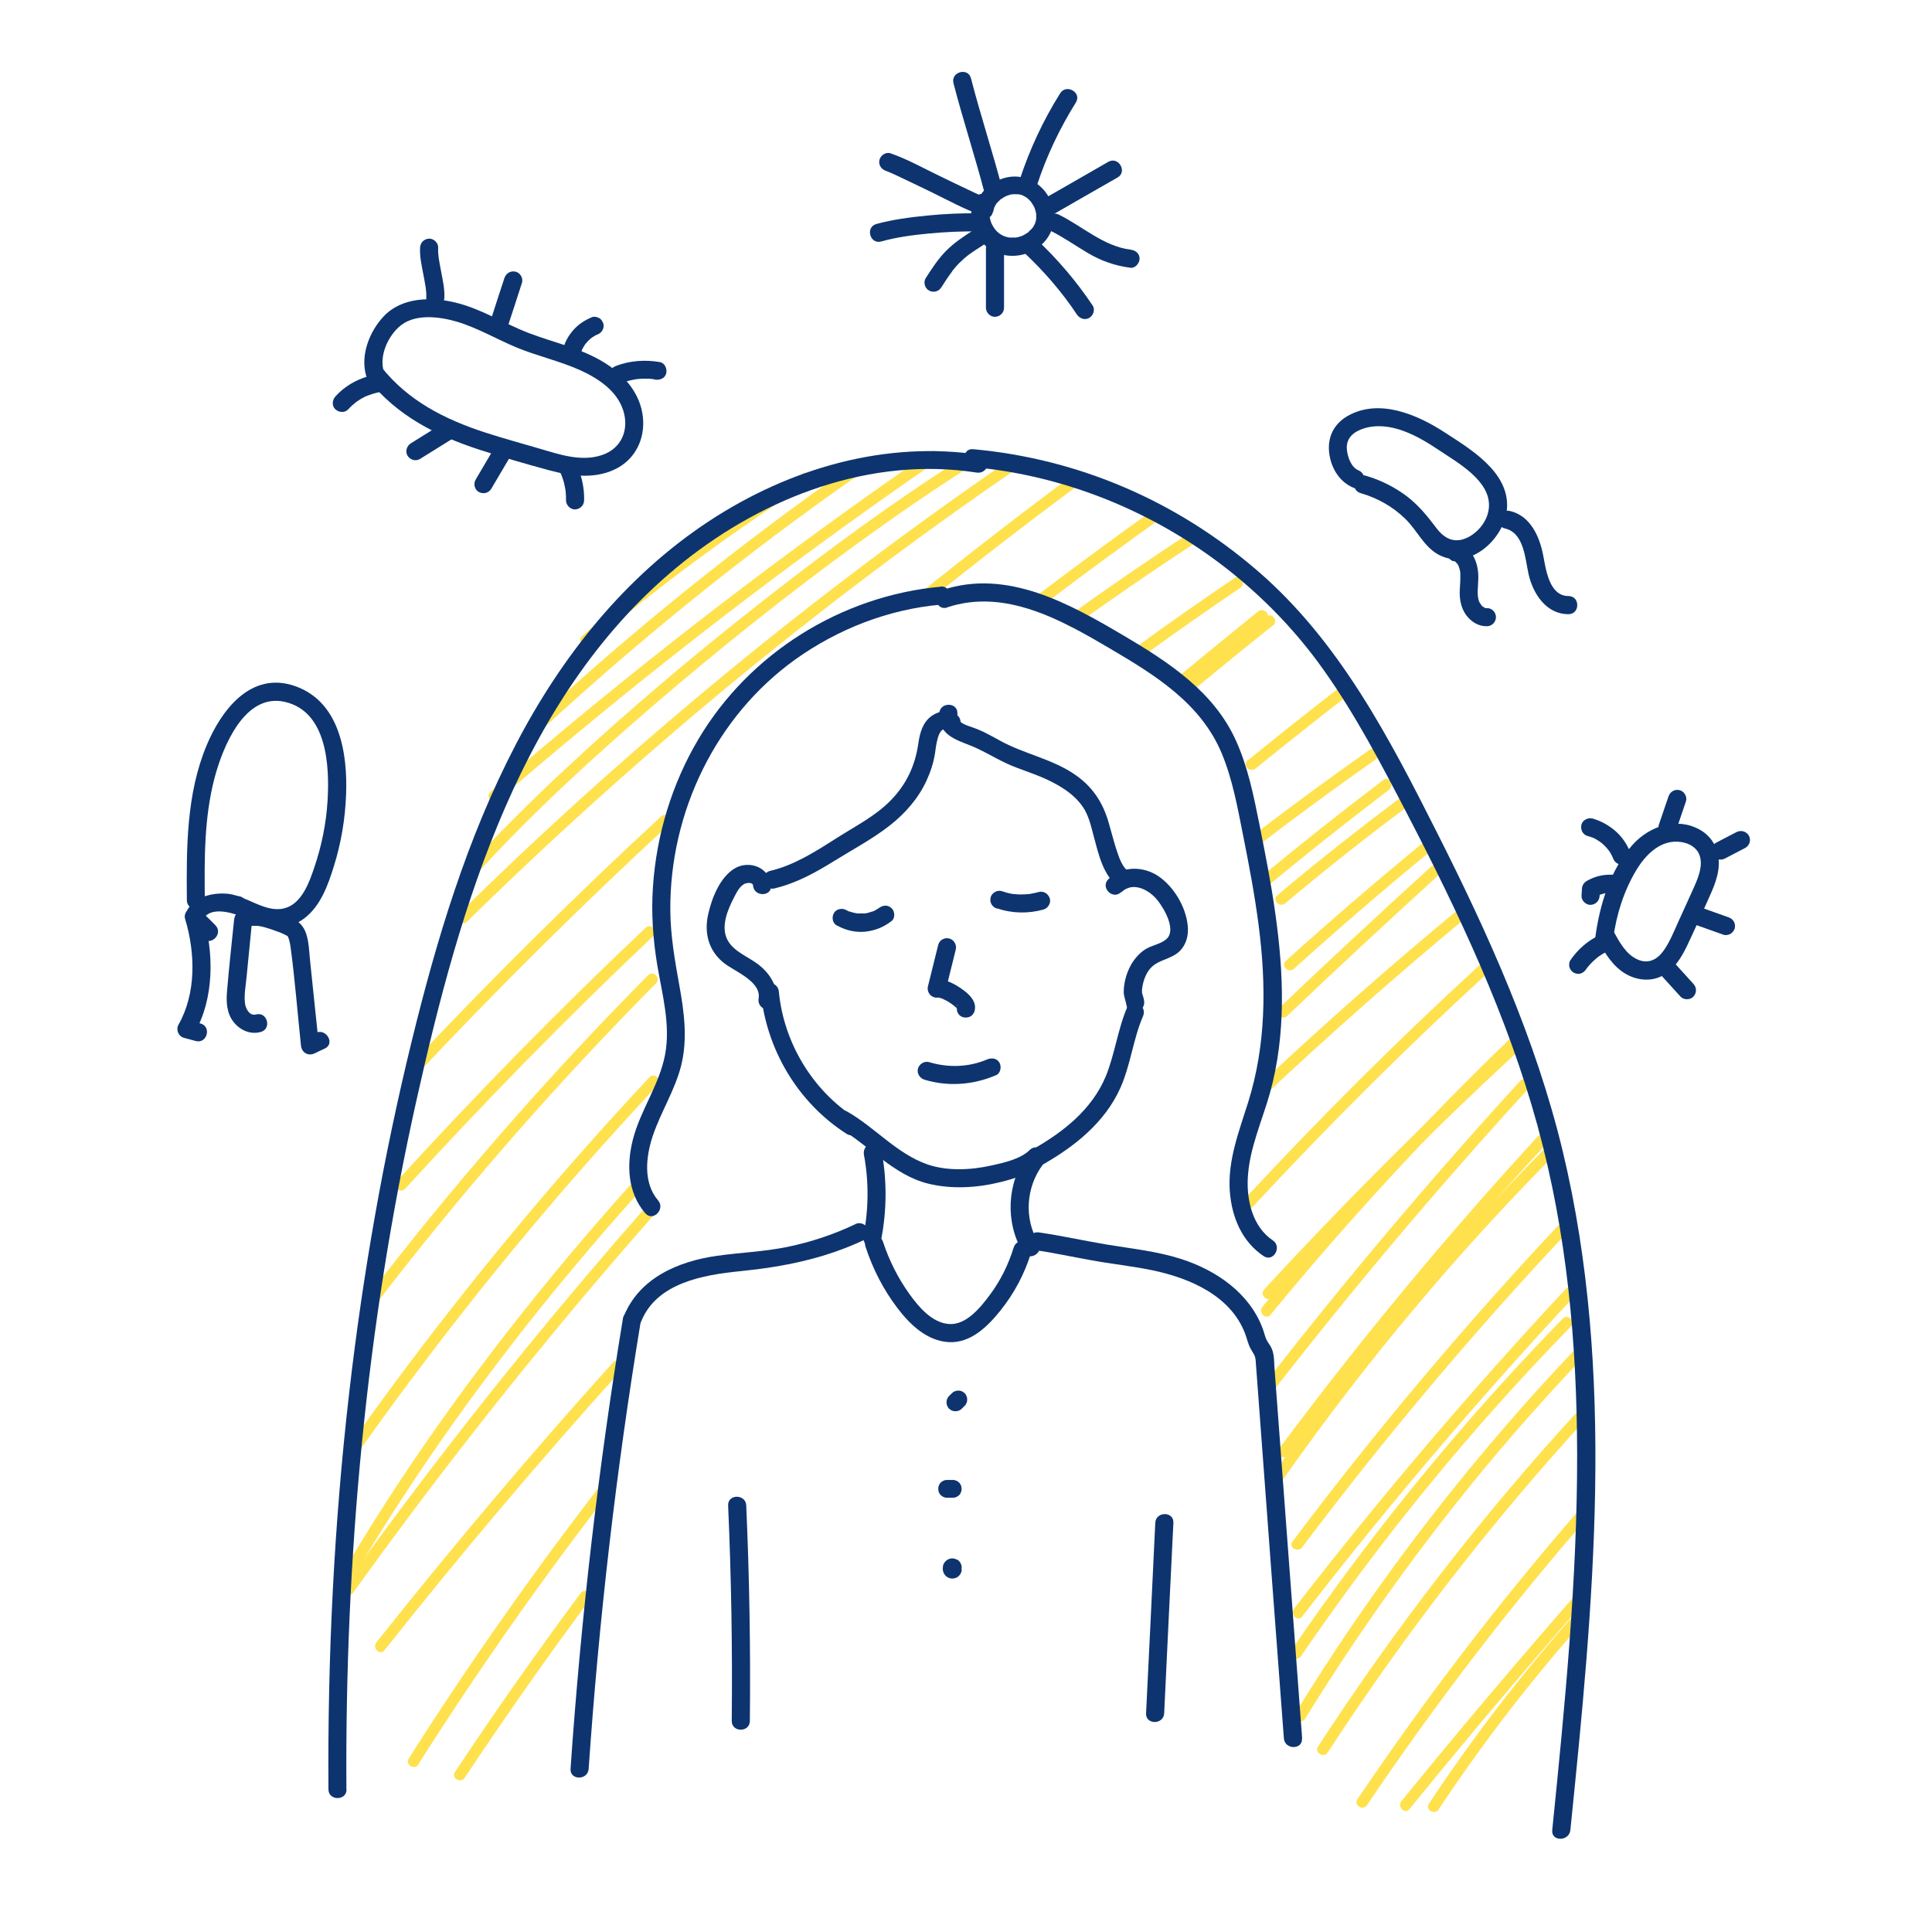 <?xml version="1.0" encoding="UTF-8"?>
<svg xmlns="http://www.w3.org/2000/svg" viewBox="0 0 128 128">
  <defs>
    <style>
      .cls-1 {
        fill: #ffe14d;
      }

      .cls-2 {
        fill: #0d346f;
      }
    </style>
  </defs>
  <g id="highlight">
    <path class="cls-1" d="M39.09,42.68c4.58-3.85,9.39-7.41,14.43-10.65,.4-.26,.03-.91-.38-.65-5.09,3.27-9.96,6.87-14.58,10.76-.37,.31,.16,.84,.53,.53h0Z"></path>
    <path class="cls-1" d="M33.02,53c7.22-6.24,14.71-12.18,22.44-17.78,2.18-1.58,4.37-3.13,6.59-4.65,.4-.27,.02-.92-.38-.65-7.88,5.42-15.52,11.18-22.91,17.26-2.11,1.74-4.2,3.5-6.27,5.29-.37,.32,.17,.84,.53,.53h0Z"></path>
    <path class="cls-1" d="M35.72,48.51c6.65-6.15,13.71-11.85,21.14-17.03,.39-.27,.02-.92-.38-.65-7.48,5.22-14.59,10.95-21.29,17.15-.36,.33,.18,.86,.53,.53h0Z"></path>
    <path class="cls-1" d="M30.93,61.07c8.82-8.65,18.21-16.72,28.13-24.09,2.77-2.06,5.59-4.07,8.44-6.02,.4-.27,.02-.92-.38-.65-10.17,6.97-19.86,14.63-28.99,22.92-2.62,2.38-5.2,4.82-7.72,7.3-.34,.34,.19,.87,.53,.53h0Z"></path>
    <path class="cls-1" d="M31.62,57.85c3.62-3.96,7.59-7.6,11.65-11.1,4.43-3.81,9-7.45,13.73-10.88,2.3-1.67,4.65-3.29,7.05-4.82,.41-.26,.03-.91-.38-.65-4.52,2.87-8.83,6.05-13.04,9.34-4.6,3.6-9.08,7.38-13.35,11.37-2.13,1.99-4.21,4.05-6.18,6.2-.33,.36,.2,.89,.53,.53h0Z"></path>
    <path class="cls-1" d="M61.38,39.91c3.36-2.7,6.78-5.34,10.25-7.91,.38-.28,0-.94-.38-.65-3.52,2.61-6.99,5.29-10.4,8.03-.38,.3,.16,.83,.53,.53h0Z"></path>
    <path class="cls-1" d="M27.54,71.27c5.4-5.75,11-11.3,16.79-16.65,.36-.33-.18-.86-.53-.53-5.79,5.35-11.39,10.91-16.79,16.65-.33,.35,.2,.88,.53,.53h0Z"></path>
    <path class="cls-1" d="M69.25,39.98c2.56-1.94,5.15-3.85,7.77-5.71,.39-.28,.02-.93-.38-.65-2.62,1.86-5.21,3.77-7.77,5.71-.38,.29,0,.94,.38,.65h0Z"></path>
    <path class="cls-1" d="M26.84,78.76c5.28-5.78,10.77-11.38,16.46-16.76,.35-.33-.18-.86-.53-.53-5.69,5.38-11.18,10.98-16.46,16.76-.32,.36,.2,.89,.53,.53h0Z"></path>
    <path class="cls-1" d="M71.17,41.47c2.57-1.85,5.18-3.64,7.82-5.37,.4-.26,.03-.91-.38-.65-2.65,1.73-5.25,3.52-7.82,5.37-.39,.28-.01,.93,.38,.65h0Z"></path>
    <path class="cls-1" d="M24.66,86.72c5.8-7.59,12.09-14.8,18.81-21.58,.34-.34-.19-.87-.53-.53-6.77,6.83-13.09,14.1-18.93,21.74-.29,.38,.36,.76,.65,.38h0Z"></path>
    <path class="cls-1" d="M75.83,43.39c2.09-1.52,4.21-3,6.35-4.45,.4-.27,.02-.92-.38-.65-2.14,1.45-4.26,2.93-6.35,4.45-.39,.28-.01,.93,.38,.65h0Z"></path>
    <path class="cls-1" d="M23.41,96.68c4.79-6.8,9.94-13.35,15.44-19.59,1.54-1.75,3.12-3.48,4.71-5.19,.33-.35-.2-.88-.53-.53-5.7,6.09-11.06,12.49-16.07,19.16-1.43,1.91-2.83,3.83-4.2,5.78-.28,.4,.37,.77,.65,.38h0Z"></path>
    <path class="cls-1" d="M78.53,45.41c1.78-1.46,3.57-2.92,5.35-4.37,.37-.3-.16-.83-.53-.53-1.79,1.45-3.57,2.91-5.35,4.37-.37,.31,.16,.83,.53,.53h0Z"></path>
    <path class="cls-1" d="M23.45,104.4c4.2-7.09,9.03-13.79,14.3-20.12,1.48-1.78,3-3.54,4.55-5.26,.32-.36-.21-.89-.53-.53-5.5,6.15-10.64,12.64-15.2,19.52-1.31,1.97-2.56,3.98-3.77,6.01-.25,.42,.4,.79,.65,.38h0Z"></path>
    <path class="cls-1" d="M79.08,45.71c1.75-1.45,3.51-2.89,5.29-4.3,.16-.13,.13-.4,0-.53-.15-.16-.37-.13-.53,0-1.78,1.41-3.54,2.85-5.29,4.3-.37,.31,.16,.84,.53,.53h0Z"></path>
    <path class="cls-1" d="M23.41,105.5c4.87-6.78,10-13.37,15.38-19.75,1.53-1.81,3.07-3.6,4.64-5.38,.32-.36-.21-.89-.53-.53-5.53,6.28-10.82,12.77-15.85,19.46-1.45,1.93-2.88,3.87-4.29,5.83-.28,.39,.37,.77,.65,.38h0Z"></path>
    <path class="cls-1" d="M83.18,50.92c2.06-1.67,4.14-3.31,6.23-4.94,.16-.13,.13-.4,0-.53-.16-.16-.37-.12-.53,0-2.1,1.62-4.17,3.27-6.23,4.94-.38,.3,.16,.83,.53,.53h0Z"></path>
    <path class="cls-1" d="M25.47,109.34c5.02-6.34,10.25-12.53,15.67-18.54,.32-.36-.21-.89-.53-.53-5.42,6.01-10.64,12.2-15.67,18.54-.3,.37,.23,.91,.53,.53h0Z"></path>
    <path class="cls-1" d="M83.38,56.01c2.55-1.96,5.15-3.86,7.78-5.71,.39-.28,.02-.93-.38-.65-2.63,1.85-5.22,3.75-7.78,5.71-.38,.29,0,.94,.38,.65h0Z"></path>
    <path class="cls-1" d="M27.72,116.88c4.01-6.31,8.31-12.44,12.9-18.34,.29-.38-.23-.91-.53-.53-4.62,5.96-8.97,12.13-13.01,18.5-.26,.41,.39,.79,.65,.38h0Z"></path>
    <path class="cls-1" d="M83.91,58.76c2.67-2.2,5.37-4.35,8.12-6.44,.38-.29,0-.94-.38-.65-2.8,2.13-5.56,4.32-8.27,6.56-.37,.31,.16,.84,.53,.53h0Z"></path>
    <path class="cls-1" d="M30.79,117.78c2.67-4.02,5.44-7.97,8.32-11.84,.29-.39-.36-.76-.65-.38-2.87,3.87-5.65,7.82-8.32,11.84-.27,.4,.38,.78,.65,.38h0Z"></path>
    <path class="cls-1" d="M85.72,64.19c2.98-2.69,6.02-5.31,9.12-7.85,.37-.31-.16-.83-.53-.53-3.1,2.55-6.14,5.16-9.12,7.85-.36,.32,.17,.85,.53,.53h0Z"></path>
    <path class="cls-1" d="M85.15,59.85c2.67-2.25,5.41-4.42,8.22-6.5,.38-.28,0-.94-.38-.65-2.85,2.12-5.65,4.33-8.37,6.62-.37,.31,.16,.84,.53,.53h0Z"></path>
    <path class="cls-1" d="M83.61,72.74c4.4-4.14,8.93-8.14,13.58-11.99,.37-.31-.16-.84-.53-.53-4.66,3.85-9.19,7.85-13.58,11.99-.35,.33,.18,.86,.53,.53h0Z"></path>
    <path class="cls-1" d="M85.28,67.31c3.31-3.16,6.67-6.27,10.05-9.35,.36-.33-.17-.85-.53-.53-3.38,3.08-6.74,6.19-10.05,9.35-.35,.33,.18,.86,.53,.53h0Z"></path>
    <path class="cls-1" d="M83.03,79.92c4.98-5.37,10.17-10.54,15.57-15.49,.36-.33-.18-.86-.53-.53-5.4,4.95-10.59,10.12-15.57,15.49-.33,.35,.2,.89,.53,.53h0Z"></path>
    <path class="cls-1" d="M84.17,87.11c5.11-6.22,10.58-12.15,16.38-17.74,.35-.34-.18-.87-.53-.53-5.8,5.59-11.27,11.52-16.38,17.74-.3,.37,.22,.9,.53,.53h0Z"></path>
    <path class="cls-1" d="M84.22,92.33c5.4-6.95,11.08-13.69,17.02-20.18,.33-.36-.2-.89-.53-.53-5.94,6.5-11.62,13.23-17.02,20.18-.29,.38,.23,.91,.53,.53h0Z"></path>
    <path class="cls-1" d="M85.37,96.38c5.33-7.15,11.03-14.03,17.07-20.59,.33-.35-.2-.89-.53-.53-6.08,6.61-11.82,13.54-17.19,20.75-.29,.39,.36,.76,.65,.38h0Z"></path>
    <path class="cls-1" d="M85.07,97.92c5.39-7.66,11.42-14.86,18.02-21.51,.34-.34-.19-.87-.53-.53-6.64,6.7-12.71,13.95-18.13,21.67-.28,.4,.37,.77,.65,.38h0Z"></path>
    <path class="cls-1" d="M86.27,107.1c5.67-7.33,11.68-14.4,18-21.18,.33-.35-.2-.88-.53-.53-6.32,6.78-12.33,13.85-18,21.18-.29,.38,.24,.91,.53,.53h0Z"></path>
    <path class="cls-1" d="M86.2,109.72c5.31-7.78,11.29-15.09,17.87-21.83,.34-.35-.19-.88-.53-.53-6.62,6.79-12.64,14.15-17.99,21.98-.27,.4,.38,.78,.65,.38h0Z"></path>
    <path class="cls-1" d="M86.48,113.85c4.1-6.64,8.71-12.96,13.81-18.86,1.44-1.66,2.92-3.29,4.43-4.89,.33-.35-.2-.88-.53-.53-5.38,5.68-10.3,11.79-14.7,18.25-1.26,1.86-2.48,3.74-3.66,5.66-.25,.41,.39,.79,.65,.38h0Z"></path>
    <path class="cls-1" d="M87.97,116.1c5.13-7.89,10.9-15.34,17.27-22.27,.33-.35-.2-.89-.53-.53-6.41,6.97-12.23,14.48-17.39,22.42-.26,.41,.39,.78,.65,.38h0Z"></path>
    <path class="cls-1" d="M90.57,119.59c4.4-6.52,9.18-12.78,14.33-18.73,.31-.36-.21-.9-.53-.53-5.19,6-10.01,12.31-14.44,18.88-.27,.4,.38,.78,.65,.38h0Z"></path>
    <path class="cls-1" d="M93.38,119.86c3.73-4.59,7.54-9.11,11.43-13.55,.32-.36-.21-.89-.53-.53-3.89,4.45-7.71,8.97-11.43,13.55-.3,.37,.23,.91,.53,.53h0Z"></path>
    <path class="cls-1" d="M95.31,119.88c2.91-4.38,6.12-8.56,9.62-12.49,.32-.36-.21-.89-.53-.53-3.54,3.98-6.79,8.2-9.73,12.64-.27,.4,.38,.78,.65,.38h0Z"></path>
    <path class="cls-1" d="M86.28,102.5c5.44-7.22,11.26-14.15,17.45-20.74,.33-.35-.2-.88-.53-.53-6.23,6.64-12.09,13.62-17.57,20.9-.29,.39,.36,.76,.65,.38h0Z"></path>
    <path class="cls-1" d="M84.29,85.95c5.22-5.66,10.67-11.11,16.32-16.33,.36-.33-.18-.86-.53-.53-5.66,5.22-11.1,10.67-16.32,16.33-.33,.35,.2,.89,.53,.53h0Z"></path>
  </g>
  <g id="outline">
    <g>
      <path class="cls-2" d="M51.08,58.66c-.08-1.19-1.46-1.71-2.43-1.11s-1.5,1.98-1.73,3.02c-.28,1.24,.02,2.42,1.04,3.23,.69,.55,2.49,1.22,2.3,2.35-.13,.76,1.03,1.08,1.16,.32,.18-1.04-.36-1.92-1.15-2.55-.67-.53-1.67-.86-2.08-1.66-.45-.87,.02-1.99,.43-2.78,.17-.33,.36-.74,.7-.92,.12-.07,.55-.13,.57,.1,.05,.77,1.25,.77,1.2,0h0Z"></path>
      <path class="cls-2" d="M50.4,65.69c.36,3.82,2.45,7.36,5.69,9.43,.65,.42,1.26-.62,.61-1.04-2.87-1.82-4.78-5.01-5.1-8.39-.07-.76-1.27-.77-1.2,0h0Z"></path>
      <path class="cls-2" d="M68.22,76.19c-.62,.61-1.73,.85-2.55,1.03-1.35,.3-2.92,.38-4.24-.08-2.02-.71-3.47-2.45-5.29-3.49-.67-.38-1.28,.65-.61,1.04,2.02,1.15,3.64,3.16,5.97,3.73,1.55,.38,3.23,.28,4.77-.1,.94-.23,2.08-.58,2.8-1.28,.55-.54-.3-1.39-.85-.85h0Z"></path>
      <path class="cls-2" d="M69.01,77.2c2.15-1.21,4.19-2.82,5.22-5.13,.68-1.53,.84-3.22,1.5-4.75,.3-.7-.73-1.31-1.04-.61-.64,1.48-.82,3.11-1.43,4.6-.92,2.21-2.83,3.7-4.86,4.85-.67,.38-.07,1.42,.61,1.04h0Z"></path>
      <path class="cls-2" d="M74.29,59.12c.76-.76,1.86-.16,2.41,.54,.43,.54,1.29,2,.54,2.59-.4,.32-.97,.38-1.4,.67s-.78,.72-1.01,1.2-.37,1.03-.38,1.56c-.01,.33,.14,.63,.19,.95,.13,.76,1.28,.44,1.16-.32-.03-.21-.1-.39-.16-.59,.05,.17,.01-.07,.02-.14,.01-.11,.03-.22,.05-.33,.11-.53,.36-1.08,.84-1.38,.52-.33,1.15-.41,1.6-.85s.61-1.07,.54-1.69c-.12-1.23-.89-2.54-1.9-3.25s-2.46-.74-3.36,.17c-.55,.55,.3,1.4,.85,.85h0Z"></path>
      <path class="cls-2" d="M64.51,67.14c.33-.73-.31-1.3-.86-1.67-.48-.32-1.16-.69-1.75-.55l.74,.74c.23-.91,.45-1.83,.68-2.74,.08-.31-.1-.65-.42-.74s-.66,.1-.74,.42c-.23,.91-.45,1.83-.68,2.74-.11,.45,.29,.85,.74,.74,.09-.02-.19,.01-.05,0s-.12-.04-.02,0c.09,.03,.18,.05,.27,.08,.02,0,.05,.02,.07,.03-.08-.03-.09-.04-.03-.01,.05,.02,.1,.05,.15,.07,.11,.05,.21,.11,.31,.18,.05,.03,.1,.06,.15,.1,.03,.02,.18,.14,.05,.03,.08,.07,.16,.13,.24,.21,.02,.02,.09,.07,.09,.1-.06-.08-.07-.1-.04-.05,.01,.02,.02,.03,.03,.05,.06,.07-.04-.16-.02-.03-.01-.12-.02-.16-.02-.1,0-.08,.02-.16,.06-.22-.13,.29-.08,.65,.22,.82,.26,.15,.69,.08,.82-.22h0Z"></path>
      <path class="cls-2" d="M61.24,71.53c1.58,.48,3.25,.35,4.76-.3,.3-.13,.36-.57,.22-.82-.18-.31-.52-.34-.82-.22-1.21,.52-2.58,.56-3.84,.18-.31-.09-.65,.11-.74,.42s.11,.64,.42,.74h0Z"></path>
      <path class="cls-2" d="M55.48,61.33c.54,.3,1.17,.45,1.79,.4,.68-.06,1.27-.3,1.8-.71,.25-.19,.22-.65,0-.85-.26-.24-.58-.21-.85,0,.03-.02,.08-.06,.02-.02-.02,.02-.05,.03-.07,.05-.05,.03-.1,.06-.15,.09-.06,.03-.11,.06-.17,.09-.02,0-.11,.04-.03,.01s-.01,0-.03,0c-.11,.04-.22,.07-.33,.1-.06,.01-.11,.02-.17,.03-.08,.02,.12,0,.03,0-.04,0-.07,0-.11,0-.11,0-.23,0-.34,0-.03,0-.06,0-.09,0-.08,0,0,0,.03,0-.05-.02-.11-.02-.17-.03-.12-.03-.24-.06-.35-.1-.02,0-.11-.04-.03,0s-.01,0-.03-.01c-.06-.03-.12-.06-.17-.09-.27-.15-.67-.07-.82,.22s-.08,.66,.22,.82h0Z"></path>
      <path class="cls-2" d="M66.06,60.18c.98,.34,2.07,.36,3.07,.08,.3-.08,.52-.43,.42-.74s-.41-.51-.74-.42c-.11,.03-.23,.06-.34,.08-.05,0-.1,.02-.15,.03-.03,0-.07,.01-.1,.02,.08-.01,.08-.01,.01,0-.22,.02-.43,.03-.65,.03-.11,0-.22-.01-.32-.02-.04,0-.21,0-.06,0-.04,0-.11-.02-.15-.02-.23-.04-.45-.1-.68-.18-.3-.1-.67,.12-.74,.42-.08,.33,.1,.63,.42,.74h0Z"></path>
      <path class="cls-2" d="M51.34,58.85c1.44-.34,2.74-1.07,3.98-1.84s2.51-1.44,3.63-2.32c1.01-.79,1.89-1.79,2.43-2.96,.27-.59,.47-1.19,.57-1.84,.05-.32,.19-1.92,.81-1.5s1.25-.61,.61-1.04c-.51-.34-1.15-.27-1.64,.08-.61,.43-.79,1.14-.89,1.84-.21,1.45-.78,2.68-1.81,3.74s-2.37,1.73-3.61,2.52c-1.38,.88-2.79,1.79-4.4,2.17-.75,.18-.43,1.33,.32,1.16h0Z"></path>
      <path class="cls-2" d="M62.23,47.27c-.07,1.61,1.39,1.78,2.54,2.33,.86,.41,1.63,.9,2.53,1.24s1.74,.61,2.55,1.05c.74,.39,1.45,.9,1.92,1.61,.37,.57,.52,1.25,.69,1.9,.32,1.17,.63,2.69,1.72,3.39,.65,.42,1.25-.62,.61-1.04-.44-.28-.64-.92-.8-1.39-.2-.6-.35-1.22-.53-1.83-.4-1.42-1.14-2.5-2.39-3.31-1.48-.96-3.24-1.29-4.78-2.13-.62-.34-1.19-.67-1.86-.9-.51-.18-1.02-.29-1-.92,.03-.77-1.17-.77-1.2,0h0Z"></path>
      <path class="cls-2" d="M62.33,38.87c-6.6,.6-12.69,4.41-16.07,10.12-1.75,2.96-2.77,6.33-3,9.76-.12,1.73,0,3.45,.28,5.16,.33,1.96,.9,3.99,.52,5.98s-1.63,3.66-2.13,5.61c-.43,1.68-.35,3.52,.82,4.88,.5,.59,1.35-.27,.85-.85-1-1.17-.81-2.89-.36-4.25,.53-1.59,1.46-3.02,1.88-4.65,.45-1.76,.21-3.57-.11-5.33-.3-1.67-.59-3.31-.6-5.01-.04-6.47,3-12.81,8.28-16.6,2.83-2.02,6.16-3.32,9.63-3.63,.76-.07,.77-1.27,0-1.2h0Z"></path>
      <path class="cls-2" d="M68.05,76.56c-1.36,1.81-1.45,4.46-.29,6.39,.4,.66,1.44,.06,1.04-.61-.97-1.6-.83-3.69,.29-5.18,.19-.26,.04-.67-.22-.82-.31-.18-.63-.04-.82,.22h0Z"></path>
      <path class="cls-2" d="M57.24,76.52c.33,1.76,.31,3.58-.03,5.34-.06,.32,.09,.65,.42,.74,.29,.08,.68-.1,.74-.42,.39-1.98,.4-3.99,.03-5.97-.06-.32-.44-.5-.74-.42-.33,.09-.48,.42-.42,.74h0Z"></path>
      <path class="cls-2" d="M57.34,82.59c.48,1.47,1.19,2.86,2.13,4.09,.83,1.09,1.96,2.17,3.41,2.24s2.57-1.06,3.4-2.09c.92-1.15,1.61-2.45,2.04-3.86,.23-.74-.93-1.06-1.16-.32-.35,1.13-.87,2.19-1.58,3.14-.61,.82-1.56,2.01-2.7,1.93s-2.02-1.14-2.63-1.99c-.76-1.06-1.34-2.22-1.75-3.46-.24-.73-1.4-.42-1.16,.32h0Z"></path>
      <path class="cls-2" d="M56.66,81.11c-1.43,.68-2.94,1.18-4.49,1.5s-3.11,.37-4.66,.59c-2.57,.36-5.17,1.47-6.19,4.03-.29,.72,.87,1.03,1.16,.32,1.03-2.57,4.15-3.09,6.56-3.33,2.88-.29,5.59-.83,8.23-2.08,.7-.33,.09-1.36-.61-1.04h0Z"></path>
      <path class="cls-2" d="M48.24,99.74c.21,4.76,.29,9.52,.24,14.28,0,.77,1.19,.77,1.2,0,.05-4.76-.03-9.52-.24-14.28-.03-.77-1.23-.77-1.2,0h0Z"></path>
      <path class="cls-2" d="M76.54,100.89c-.2,4.21-.4,8.41-.61,12.62-.04,.77,1.16,.77,1.2,0,.2-4.21,.4-8.41,.61-12.62,.04-.77-1.16-.77-1.2,0h0Z"></path>
      <path class="cls-2" d="M86.27,115.17c-.49-6.52-.97-13.04-1.46-19.56l-.37-4.95c-.04-.51,0-1.03-.27-1.48-.09-.15-.2-.28-.27-.44-.1-.22-.15-.47-.24-.71-.88-2.37-3.08-3.87-5.41-4.62-1.59-.51-3.25-.68-4.89-.95-1.51-.25-3.01-.59-4.53-.81-.76-.11-1.08,1.04-.32,1.16,1.24,.18,2.47,.45,3.71,.67,1.39,.26,2.8,.4,4.18,.69,2.44,.52,5.13,1.67,6.09,4.18,.14,.37,.2,.74,.41,1.08,.32,.51,.27,.49,.32,1.1l.35,4.7,.69,9.29c.27,3.55,.53,7.1,.8,10.65,.06,.77,1.26,.77,1.2,0h0Z"></path>
      <path class="cls-2" d="M41.27,87.36c-1.63,9.88-2.78,19.84-3.47,29.83-.05,.77,1.15,.77,1.2,0,.68-9.88,1.82-19.73,3.43-29.51,.12-.76-1.03-1.08-1.16-.32h0Z"></path>
      <path class="cls-2" d="M62.75,40.24c3.83-1.27,7.55,.82,10.76,2.71,2.99,1.76,6.05,3.63,7.44,6.98,.71,1.71,1.04,3.56,1.4,5.37,.4,2,.78,4,1.04,6.02,.51,3.94,.5,7.9-.7,11.72-.6,1.91-1.37,3.87-1.21,5.91,.13,1.69,.8,3.31,2.24,4.27,.64,.43,1.24-.61,.61-1.04-1.33-.89-1.74-2.62-1.66-4.14,.1-1.96,.96-3.8,1.48-5.67,1.06-3.85,.9-7.89,.35-11.8-.28-2.03-.68-4.04-1.08-6.05-.37-1.85-.75-3.7-1.52-5.42-1.45-3.25-4.45-5.22-7.42-6.97-3.59-2.12-7.75-4.47-12.04-3.04-.73,.24-.42,1.4,.32,1.16h0Z"></path>
      <g>
        <path class="cls-2" d="M13.57,59.64c-.03-2.71-.05-5.48,.65-8.12,.53-1.99,1.96-5.63,4.65-5.02,2.82,.65,2.97,4.28,2.83,6.58-.09,1.48-.39,2.94-.86,4.34-.34,1.01-.84,2.47-2.01,2.76-1.28,.32-2.53-.87-3.79-.97-1-.08-2.25,.22-2.7,1.22-.12,.25-.1,.52,.09,.73,.32,.34,.68,.66,1,1,.53,.56,1.38-.29,.85-.85-.32-.34-.68-.66-1-1l.09,.73c.54-1.19,2.31-.47,3.14-.12,1.23,.53,2.53,.79,3.67-.09,1.06-.82,1.55-2.18,1.93-3.41,.49-1.55,.76-3.17,.82-4.79,.1-2.73-.42-6.13-3.37-7.17s-4.91,1.62-5.87,3.92c-1.35,3.23-1.34,6.82-1.31,10.26,0,.77,1.21,.77,1.2,0h0Z"></path>
        <path class="cls-2" d="M12.27,60.9c.67,2.23,.74,4.9-.44,6.98-.19,.33-.02,.78,.36,.88,.26,.07,.52,.14,.78,.21,.75,.2,1.06-.95,.32-1.16-.26-.07-.52-.14-.78-.21l.36,.88c1.34-2.35,1.32-5.37,.56-7.9-.22-.74-1.38-.42-1.16,.32h0Z"></path>
        <path class="cls-2" d="M15.74,60.57c.77,0,.77-1.2,0-1.2s-.77,1.2,0,1.2h0Z"></path>
        <path class="cls-2" d="M15.51,60.93c-.16,1.59-.34,3.17-.47,4.76-.06,.69-.02,1.43,.42,2s1.13,.87,1.82,.68c.74-.21,.43-1.36-.32-1.16-.43,.12-.69-.4-.73-.74-.07-.55,.05-1.14,.1-1.68l.38-3.86c.03-.32-.3-.6-.6-.6-.35,0-.57,.28-.6,.6h0Z"></path>
        <path class="cls-2" d="M16.84,61.34c.39-.04,1.02,.19,1.47,.35,.24,.08,.47,.18,.69,.3,.03,.02,.13,.08,.05,.02,.1,.07-.05-.12,.02,.03,.1,.22,.14,.45,.18,.69,.29,2.17,.46,4.36,.69,6.54,.05,.47,.47,.72,.9,.52,.23-.11,.45-.22,.68-.32,.7-.33,.09-1.37-.61-1.04-.23,.11-.45,.22-.68,.32l.9,.52c-.13-1.28-.27-2.55-.4-3.83-.06-.61-.13-1.22-.19-1.83-.06-.58-.07-1.2-.26-1.76-.26-.77-.84-1.03-1.56-1.29-.56-.2-1.28-.48-1.89-.42-.76,.08-.77,1.28,0,1.2h0Z"></path>
      </g>
      <path class="cls-2" d="M90,31.16c-.5-.21-.74-.94-.77-1.43-.04-.73,.47-1.14,1.14-1.35,1.75-.53,3.58,.51,4.99,1.46,1.21,.81,3.33,1.98,3.29,3.67-.02,.85-.58,1.63-1.3,2.04-.9,.5-1.61,.2-2.19-.57s-1.16-1.49-1.94-2.09c-.83-.63-1.76-1.09-2.76-1.38-.74-.22-1.06,.94-.32,1.16,1.11,.32,2.13,.89,2.96,1.7,.77,.74,1.24,1.86,2.21,2.38,2.09,1.12,4.5-1.15,4.54-3.23,.04-2.29-2.42-3.76-4.1-4.85-1.82-1.19-4.35-2.3-6.45-1.12-.95,.54-1.38,1.45-1.23,2.52,.14,.98,.68,1.86,1.61,2.25,.71,.29,1.02-.87,.32-1.16h0Z"></path>
      <path class="cls-2" d="M96.33,37.17c.14,.05-.05-.05,.06,.03,.01,0,.13,.09,.07,.05s.06,.07,.06,.07c.07,.07,0-.02,.03,.03,.03,.04,.05,.08,.07,.12,0,0,.07,.17,.03,.07,.03,.09,.06,.18,.08,.28,0,.01,.03,.16,.02,.09s0,.08,0,.09c0,.15,0,.29,0,.44-.01,.28-.04,.56-.04,.84,0,.51,.11,1.03,.42,1.46,.33,.45,.81,.76,1.38,.75,.32,0,.6-.27,.6-.6s-.27-.61-.6-.6c0,0-.16,0-.09,0,.07,.01-.07-.02-.09-.03,.11,.04-.15-.12-.08-.05-.04-.04-.08-.08-.12-.13,.05,.06-.01-.02-.03-.05-.03-.04-.05-.09-.08-.13l-.03-.05s.02,.04,0,0c-.16-.46-.06-.97-.05-1.45,.04-.98-.3-2.04-1.32-2.37-.31-.1-.66,.12-.74,.42-.09,.33,.11,.64,.42,.74h0Z"></path>
      <path class="cls-2" d="M99.7,35.01c1.28,.29,1.34,2.01,1.57,3.02,.29,1.3,1.17,2.67,2.65,2.66,.77,0,.77-1.2,0-1.2-1.29,0-1.5-1.78-1.68-2.7-.24-1.25-.85-2.63-2.22-2.94-.75-.17-1.07,.99-.32,1.16h0Z"></path>
      <path class="cls-2" d="M106.88,62.19c.2-1.57,.7-3.15,1.51-4.51,.63-1.06,1.66-2.11,3.01-1.89,.51,.08,1,.35,1.19,.85,.26,.68-.07,1.48-.34,2.1-.34,.77-.7,1.53-1.04,2.29-.3,.66-.57,1.36-.99,1.95s-1,.9-1.7,.6c-.78-.33-1.21-1.14-1.6-1.84s-1.42-.07-1.04,.61c.47,.83,.99,1.69,1.84,2.18,.79,.45,1.76,.53,2.55,.04,.69-.42,1.13-1.15,1.48-1.86,.47-.99,.92-2,1.37-3,.39-.86,.82-1.78,.75-2.74-.06-.85-.52-1.6-1.27-2.01-1.52-.84-3.31-.23-4.42,.99-1.51,1.66-2.22,4.07-2.5,6.25-.04,.32,.31,.6,.6,.6,.36,0,.56-.28,.6-.6h0Z"></path>
      <path class="cls-2" d="M110.06,64.62c.43,.47,.86,.94,1.28,1.41,.21,.23,.64,.23,.85,0,.23-.25,.23-.6,0-.85-.43-.47-.86-.94-1.28-1.41-.21-.23-.64-.23-.85,0-.23,.25-.23,.6,0,.85h0Z"></path>
      <path class="cls-2" d="M112.42,61.3c.59,.21,1.18,.42,1.77,.63,.14,.05,.34,.01,.46-.06s.24-.22,.28-.36c.08-.34-.1-.63-.42-.74-.59-.21-1.18-.42-1.77-.63-.14-.05-.34-.01-.46,.06s-.24,.22-.28,.36c-.08,.34,.1,.63,.42,.74h0Z"></path>
      <path class="cls-2" d="M114.28,56.88c.45-.24,.91-.47,1.36-.71,.13-.07,.24-.22,.28-.36s.02-.33-.06-.46c-.18-.28-.52-.37-.82-.22-.45,.24-.91,.47-1.36,.71-.13,.07-.24,.22-.28,.36s-.02,.33,.06,.46c.18,.28,.52,.37,.82,.22h0Z"></path>
      <path class="cls-2" d="M111.06,54.97c.21-.63,.43-1.25,.64-1.88,.1-.3-.12-.67-.42-.74-.33-.08-.63,.1-.74,.42-.21,.63-.43,1.25-.64,1.88-.1,.3,.12,.67,.42,.74,.33,.08,.63-.1,.74-.42h0Z"></path>
      <path class="cls-2" d="M108.03,56.52c-.21-.55-.54-1.05-.98-1.44s-.97-.69-1.54-.85c-.3-.08-.67,.1-.74,.42s.09,.65,.42,.74c.12,.03,.23,.07,.34,.11s-.04-.02-.04-.02c0,0,.08,.04,.09,.04,.05,.02,.1,.05,.15,.08,.1,.06,.21,.12,.3,.19,.02,.01,.04,.03,.06,.05,.08,.06,0,0-.03-.03,.05,.03,.1,.08,.14,.12,.09,.08,.17,.16,.24,.24,.04,.04,.08,.09,.11,.13,.08,.1-.05-.07-.02-.02,.02,.02,.03,.04,.05,.06,.07,.09,.13,.19,.18,.29,.03,.05,.06,.11,.08,.16,.01,.03,.03,.06,.04,.08l-.04-.09s.02,.04,.02,.06c.06,.15,.13,.27,.28,.36,.13,.08,.32,.11,.46,.06,.28-.09,.54-.43,.42-.74h0Z"></path>
      <path class="cls-2" d="M107.31,58c-.49-.08-.98-.07-1.46,.06-.23,.06-.45,.16-.66,.27-.1,.05-.19,.12-.26,.21-.11,.14-.12,.28-.13,.45,0,.12-.02,.24-.02,.36-.02,.31,.29,.61,.6,.6,.34-.02,.58-.26,.6-.6,.01-.15,.02-.3,.03-.45l-.3,.52c.1-.06,.19-.1,.3-.15l-.14,.06c.21-.09,.44-.15,.67-.18l-.16,.02c.23-.03,.46-.03,.69,0l-.16-.02s.06,0,.09,.01c.16,.03,.31,.03,.46-.06,.12-.07,.24-.22,.28-.36,.03-.15,.03-.33-.06-.46-.08-.12-.21-.25-.36-.28h0Z"></path>
      <path class="cls-2" d="M105.99,61.95c-.79,.36-1.46,.95-1.95,1.67-.08,.12-.1,.32-.06,.46s.15,.29,.28,.36c.14,.07,.31,.11,.46,.06s.27-.14,.36-.28c.04-.06,.09-.12,.13-.18l-.09,.12c.22-.29,.48-.54,.77-.77l-.12,.09c.26-.2,.54-.37,.84-.51,.13-.06,.24-.23,.28-.36,.04-.14,.02-.33-.06-.46s-.21-.24-.36-.28c-.17-.04-.31-.01-.46,.06h0Z"></path>
      <g>
        <path class="cls-2" d="M25.42,24.58c-.29-1,.25-2.21,.98-2.89,.99-.94,2.66-.73,3.86-.38,1.38,.41,2.64,1.16,3.96,1.71s2.88,.9,4.25,1.52c1.18,.54,2.41,1.36,2.82,2.65s-.12,2.53-1.41,2.96c-1.37,.46-2.82-.04-4.14-.43-1.2-.35-2.41-.68-3.61-1.07-2.67-.87-5.1-2.1-6.87-4.34-.48-.6-1.32,.25-.85,.85,1.88,2.37,4.49,3.7,7.31,4.62,1.53,.5,3.09,.95,4.64,1.37s3.23,.63,4.65-.2c1.25-.74,1.79-2.15,1.55-3.56-.25-1.5-1.34-2.66-2.61-3.42-1.52-.92-3.29-1.28-4.93-1.91s-3.15-1.61-4.87-2.02c-1.59-.38-3.53-.35-4.72,.91-.95,1-1.57,2.58-1.17,3.95,.21,.74,1.37,.43,1.16-.32h0Z"></path>
        <path class="cls-2" d="M29.44,19.74c.03-.59-.11-1.2-.22-1.78-.06-.3-.11-.6-.16-.9-.02-.12,0,.08,0,0,0-.04,0-.07-.01-.1,0-.07-.01-.13-.02-.2,0-.12-.01-.24,0-.35,.02-.31-.29-.61-.6-.6-.34,.02-.58,.26-.6,.6-.03,.59,.11,1.2,.22,1.78,.06,.3,.11,.6,.16,.9,.02,.12,0-.08,0,0,0,.04,0,.07,.01,.1,0,.07,.01,.13,.02,.2,0,.12,.01,.24,0,.35-.02,.31,.29,.61,.6,.6,.34-.02,.58-.26,.6-.6h0Z"></path>
        <path class="cls-2" d="M33.66,21.57c.31-.94,.62-1.89,.92-2.83,.1-.3-.11-.67-.42-.74-.33-.08-.63,.1-.74,.42-.31,.94-.62,1.89-.92,2.83-.1,.3,.11,.67,.42,.74,.33,.08,.63-.1,.74-.42h0Z"></path>
        <path class="cls-2" d="M38.47,23.45c.03-.11,.07-.22,.11-.33l-.06,.14c.09-.2,.2-.39,.33-.56l-.09,.12c.14-.17,.29-.33,.46-.46l-.12,.09c.18-.13,.36-.25,.57-.33l-.14,.06h.02c.15-.07,.27-.14,.36-.29,.08-.13,.11-.32,.06-.46s-.14-.29-.28-.36-.32-.12-.46-.06c-.46,.19-.88,.45-1.22,.83s-.58,.8-.7,1.28c-.08,.3,.1,.67,.42,.74s.65-.09,.74-.42h0Z"></path>
        <path class="cls-2" d="M41.13,25.4c.2-.08,.41-.15,.63-.2,.09-.02,.18-.04,.28-.06,.03,0,.24-.04,.07-.01,.05,0,.09-.01,.14-.02,.2-.02,.41-.03,.61-.02,.11,0,.22,0,.33,.02,.04,0,.1,0,.14,.02-.08-.01-.09-.01-.02,0,.03,0,.06,.01,.09,.02,.31,.05,.66-.08,.74-.42,.07-.29-.09-.68-.42-.74-.97-.17-1.98-.1-2.9,.25-.15,.06-.27,.13-.36,.28-.08,.13-.11,.32-.06,.46,.09,.28,.42,.54,.74,.42h0Z"></path>
        <path class="cls-2" d="M37.1,31.27s.05,.1,.07,.14c0,.02,.02,.04,.02,.05,.02,.04,.01,.02-.02-.05,.02,.02,.04,.1,.05,.13,.02,.04,.03,.09,.05,.13,.06,.17,.11,.34,.14,.52,.02,.08,.03,.17,.05,.25,0,.03,0,.05,.01,.08-.01-.09-.01-.11,0-.04,0,.04,0,.08,.01,.12,.02,.18,.02,.37,.02,.55,0,.31,.28,.61,.6,.6s.59-.26,.6-.6c.02-.87-.18-1.72-.56-2.49-.14-.28-.56-.38-.82-.22-.29,.19-.36,.52-.22,.82h0Z"></path>
        <path class="cls-2" d="M32.8,29.59c-.43,.73-.86,1.46-1.29,2.19-.16,.27-.07,.67,.22,.82s.65,.07,.82-.22c.43-.73,.86-1.46,1.29-2.19,.16-.27,.07-.67-.22-.82s-.65-.07-.82,.22h0Z"></path>
        <path class="cls-2" d="M29.47,27.97l-2.25,1.4c-.27,.17-.39,.54-.22,.82s.54,.39,.82,.22l2.25-1.4c.27-.17,.39-.54,.22-.82s-.54-.39-.82-.22h0Z"></path>
        <path class="cls-2" d="M25.26,24.76c-1.16,.13-2.26,.64-3.04,1.51-.21,.23-.25,.62,0,.85,.23,.21,.62,.25,.85,0,.08-.09,.16-.17,.25-.25s.19-.15,.27-.23c-.04,.05-.07,.05,0,0,.02-.02,.05-.03,.07-.05,.05-.03,.09-.06,.14-.09,.11-.07,.21-.13,.33-.19,.05-.03,.1-.05,.15-.07,.03-.01,.05-.02,.08-.03,.07-.03-.11,.04,0,0,.11-.04,.22-.08,.34-.12s.23-.06,.35-.09c.05-.01,.11-.02,.16-.03,0,0,.15-.02,.04,0s.04,0,.05,0c.16-.02,.3-.05,.42-.18,.1-.1,.18-.27,.18-.42-.01-.3-.27-.64-.6-.6h0Z"></path>
      </g>
      <g>
        <path class="cls-2" d="M65.8,14.03c.02-.1,.05-.2,.08-.3-.04,.11,0,0,.01-.02,.02-.04,.04-.08,.06-.11,.03-.04,.06-.09,.08-.13,.09-.13-.08,.07,.04-.04,.07-.07,.15-.15,.22-.22,.12-.11-.09,.05,.05-.03,.03-.02,.06-.04,.09-.06,.09-.06,.18-.11,.28-.15-.1,.05-.02,0,0,0,.05-.02,.1-.03,.15-.05s.1-.03,.15-.04c.02,0,.19-.02,.05-.01,.11,0,.21-.01,.32,0,.04,0,.07,0,.11,0-.14-.01,.03,0,.05,.01,.05,.01,.1,.03,.15,.04,0,0,.16,.06,.08,.03s.07,.04,.07,.04c.06,.03,.12,.07,.18,.11,.14,.08-.05-.05,.03,.02,.03,.03,.07,.06,.1,.09,.08,.07,.15,.15,.21,.23-.08-.09,.07,.11,.08,.14,.03,.05,.05,.09,.08,.14,0,.01,.07,.17,.02,.05,.04,.1,.07,.2,.09,.3,0,.03,.01,.07,.02,.1,.04,.16,0-.12,0,.05,0,.1,0,.19,0,.28,0,.03-.02,.15,0,.02-.01,.07-.03,.14-.05,.2-.01,.04-.03,.08-.04,.12-.03,.09,.07-.12-.01,.02-.05,.08-.09,.17-.15,.25s.09-.1-.02,.02c-.04,.04-.07,.08-.11,.11s-.08,.07-.11,.11c-.09,.09,.07-.04-.04,.04-.09,.06-.18,.12-.27,.17-.03,.02-.06,.03-.1,.05-.15,.08,.11-.03-.05,.02-.08,.03-.17,.06-.25,.08-.05,.01-.1,.02-.16,.03-.07,.01-.07,.01,0,0-.04,0-.07,0-.11,0-.09,0-.18,0-.26,0-.02,0-.19-.03-.05,0-.04,0-.09-.02-.13-.03-.09-.02-.19-.05-.28-.09,.12,.05-.04-.02-.05-.03-.05-.03-.09-.05-.14-.08-.01,0-.15-.11-.05-.03-.05-.04-.09-.08-.14-.12-.03-.03-.06-.06-.09-.09-.02-.02-.15-.19-.07-.08-.06-.09-.12-.18-.17-.27-.02-.05-.05-.09-.07-.14,.05,.12-.01-.04-.02-.05-.04-.12-.07-.24-.09-.36,0,.02,0,.12,0,0,0-.07,0-.14,0-.21,0-.05,0-.1,0-.16,0-.13-.03,.09,0-.05,.03-.12,.06-.24,.1-.35,.12-.3-.13-.66-.42-.74-.34-.09-.62,.12-.74,.42-.4,1.03-.03,2.3,.79,3.01,.89,.78,2.16,.86,3.19,.29s1.54-1.69,1.27-2.82-1.23-1.99-2.38-2.06c-1.23-.08-2.53,.83-2.77,2.06-.06,.32,.09,.65,.42,.74,.29,.08,.68-.1,.74-.42h0Z"></path>
        <path class="cls-2" d="M63.17,5.51c.64,2.48,1.45,4.91,2.09,7.39,.19,.75,1.35,.43,1.16-.32-.64-2.48-1.45-4.91-2.09-7.39-.19-.75-1.35-.43-1.16,.32h0Z"></path>
        <path class="cls-2" d="M68.71,12.25c.63-1.92,1.5-3.75,2.57-5.46,.41-.66-.63-1.26-1.04-.61-1.13,1.8-2.03,3.73-2.69,5.75-.24,.73,.92,1.05,1.16,.32h0Z"></path>
        <path class="cls-2" d="M69.51,14.36c1.51-.87,3.02-1.74,4.53-2.6,.67-.38,.07-1.42-.61-1.04-1.51,.87-3.02,1.74-4.53,2.6-.67,.38-.07,1.42,.61,1.04h0Z"></path>
        <path class="cls-2" d="M67.8,16.69c1.34,1.25,2.54,2.63,3.55,4.15,.18,.27,.53,.39,.82,.22,.27-.16,.4-.55,.22-.82-1.07-1.6-2.33-3.08-3.74-4.4-.24-.22-.61-.24-.85,0s-.24,.63,0,.85h0Z"></path>
        <path class="cls-2" d="M65.32,16.48v3.91c0,.31,.28,.61,.6,.6s.6-.26,.6-.6v-3.91c0-.31-.28-.61-.6-.6s-.6,.26-.6,.6h0Z"></path>
        <path class="cls-2" d="M64.54,15.22c-.65,.41-1.3,.84-1.84,1.38s-.96,1.19-1.37,1.83c-.17,.26-.06,.67,.22,.82,.3,.16,.64,.07,.82-.22,.21-.33,.43-.67,.67-.99,.02-.03,.04-.06,.06-.09,.1-.13-.05,.06,.01-.02,.05-.06,.1-.12,.15-.18,.09-.11,.19-.22,.29-.32s.21-.2,.32-.3c.06-.05,.12-.1,.18-.15,.02-.01,.04-.03,.05-.04-.07,.05-.09,.07-.05,.04,.03-.02,.07-.05,.1-.08,.32-.24,.66-.45,1-.67,.27-.17,.4-.54,.22-.82s-.54-.39-.82-.22h0Z"></path>
        <path class="cls-2" d="M64.84,14.14c-1.13-.03-2.26,.03-3.39,.14s-2.29,.26-3.39,.56c-.74,.21-.43,1.36,.32,1.16,1.03-.29,2.11-.43,3.17-.53s2.19-.16,3.28-.13c.77,.02,.77-1.18,0-1.2h0Z"></path>
        <path class="cls-2" d="M58.69,11.32c.06,.02,.12,.05,.19,.07-.2-.08,.11,.05,.16,.07,.25,.11,.5,.23,.75,.35,.65,.31,1.31,.62,1.96,.94,1.05,.51,2.11,1.1,3.22,1.49,.31,.11,.66-.12,.74-.42,.09-.33-.11-.63-.42-.74-.06-.02-.12-.05-.19-.07,.2,.08-.11-.05-.16-.07-.25-.11-.5-.23-.75-.35-.65-.31-1.31-.62-1.96-.94-1.05-.51-2.11-1.1-3.22-1.49-.31-.11-.66,.12-.74,.42-.09,.33,.11,.63,.42,.74h0Z"></path>
        <path class="cls-2" d="M69.54,15.26c.88,.43,1.67,.99,2.51,1.49,.89,.53,1.82,.86,2.85,.99,.32,.04,.6-.31,.6-.6,0-.36-.28-.56-.6-.6-1.8-.23-3.15-1.53-4.75-2.32-.29-.14-.65-.08-.82,.22-.15,.26-.08,.68,.22,.82h0Z"></path>
      </g>
      <path class="cls-2" d="M22.95,118.56c-.1-15.34,1.3-30.72,4.65-45.7,2.87-12.85,6.95-27.06,17.68-35.63,5.41-4.32,12.45-7.01,19.43-5.92,.76,.12,1.08-1.04,.32-1.16-6.35-.99-12.74,.88-18.06,4.38-5.56,3.66-9.76,8.95-12.81,14.82-3.22,6.18-5.24,12.91-6.89,19.66-1.87,7.64-3.23,15.41-4.13,23.22-1.01,8.74-1.44,17.53-1.38,26.32,0,.77,1.21,.77,1.2,0h0Z"></path>
      <path class="cls-2" d="M64.47,30.95c6.1,.55,11.99,2.96,16.81,6.73,2.44,1.91,4.62,4.17,6.41,6.7,2.12,2.98,3.83,6.26,5.51,9.49,3.44,6.61,6.67,13.45,8.65,20.66s2.62,14.46,2.64,21.79c.01,8.34-.81,16.64-1.65,24.93-.08,.77,1.12,.76,1.2,0,1.52-14.91,3.03-30.25-.51-45-1.77-7.36-4.91-14.33-8.31-21.06-3.17-6.29-6.48-12.69-11.89-17.36s-11.91-7.44-18.86-8.07c-.77-.07-.76,1.13,0,1.2h0Z"></path>
      <path class="cls-2" d="M63.07,92.3l-.19,.19c-.06,.05-.1,.12-.12,.19-.04,.07-.05,.15-.05,.23,0,.08,.01,.16,.05,.23,.02,.07,.07,.14,.12,.19l.12,.09c.09,.05,.19,.08,.3,.08l.16-.02c.1-.03,.19-.08,.26-.15l.19-.19c.06-.05,.1-.12,.12-.19,.04-.07,.05-.15,.05-.23,0-.08-.01-.16-.05-.23-.02-.07-.07-.14-.12-.19l-.12-.09c-.09-.05-.19-.08-.3-.08l-.16,.02c-.1,.03-.19,.08-.26,.15h0Z"></path>
      <path class="cls-2" d="M63.12,98.05h-.37c-.08,0-.16,.01-.23,.05-.07,.02-.14,.07-.19,.12-.06,.05-.1,.12-.12,.19-.04,.07-.05,.15-.05,.23l.02,.16c.03,.1,.08,.19,.15,.26l.12,.09c.09,.05,.19,.08,.3,.08h.37c.08,0,.16-.01,.23-.05,.07-.02,.14-.07,.19-.12,.06-.05,.1-.12,.12-.19,.04-.07,.05-.15,.05-.23l-.02-.16c-.03-.1-.08-.19-.15-.26l-.12-.09c-.09-.05-.19-.08-.3-.08h0Z"></path>
      <path class="cls-2" d="M63.4,103.33s0,0,0,0c-.02,0-.12-.05-.14-.06,0,0,0,0,0,0-.05-.02-.11-.02-.17-.02s-.11,0-.17,.02c0,0,0,0,0,0,0,0-.14,.06-.14,.06,0,0,0,0,0,0-.09,.06-.18,.14-.23,.23-.03,.05-.05,.1-.07,.15,0,0,0,.01,0,.02,0,0,0,0,0,0,0,0,0,0,0,0,0,.04-.02,.12-.02,.16,0,0,0,.01,0,.02,0,0,0,0,0,.01,0,.06,.01,.12,.02,.17,0,0,0,0,0,.01,.02,.05,.04,.11,.07,.16,0,0,0,0,0,.01,.03,.04,.06,.09,.1,.13s.08,.07,.13,.1c0,0,0,0,0,0,0,0,0,0,0,0l.14,.06c.05,.02,.11,.02,.17,.02s.12,0,.17-.02c0,0,0,0,0,0,.02,0,.13-.05,.15-.06,0,0,0,0,0,0,.07-.04,.13-.09,.17-.15,.05-.06,.09-.13,.11-.2,.03-.08,.03-.16,.01-.24,0-.08-.03-.15-.07-.22l-.09-.12c-.07-.07-.16-.13-.26-.15l-.16-.02c-.11,0-.21,.03-.3,.08,0,0,0,0-.01,0l.14-.06s0,0-.01,0l.16-.02s0,0,0,0l.16,.02s0,0,0,0l.14,.06s0,0,0,0l.12,.09s0,0,0,0l.09,.12s0-.01,0-.02l.06,.14s0-.02,0-.03l.02,.16s0-.03,0-.04l-.02,.16s0-.02,0-.03l-.06,.14s0-.01,0-.02l-.09,.12s0,0,0,0l-.12,.09s0,0,0,0l-.14,.06s0,0,0,0l-.16,.02s0,0,.01,0l-.16-.02s0,0,.01,0l-.14-.06s0,0,0,0c.07,.04,.14,.07,.22,.07,.08,.02,.16,.01,.24-.01,.08-.02,.15-.05,.2-.11,.07-.04,.12-.1,.15-.17l.06-.14c.03-.11,.03-.21,0-.32l-.06-.14c-.05-.09-.13-.16-.22-.22h0Z"></path>
    </g>
  </g>
</svg>
